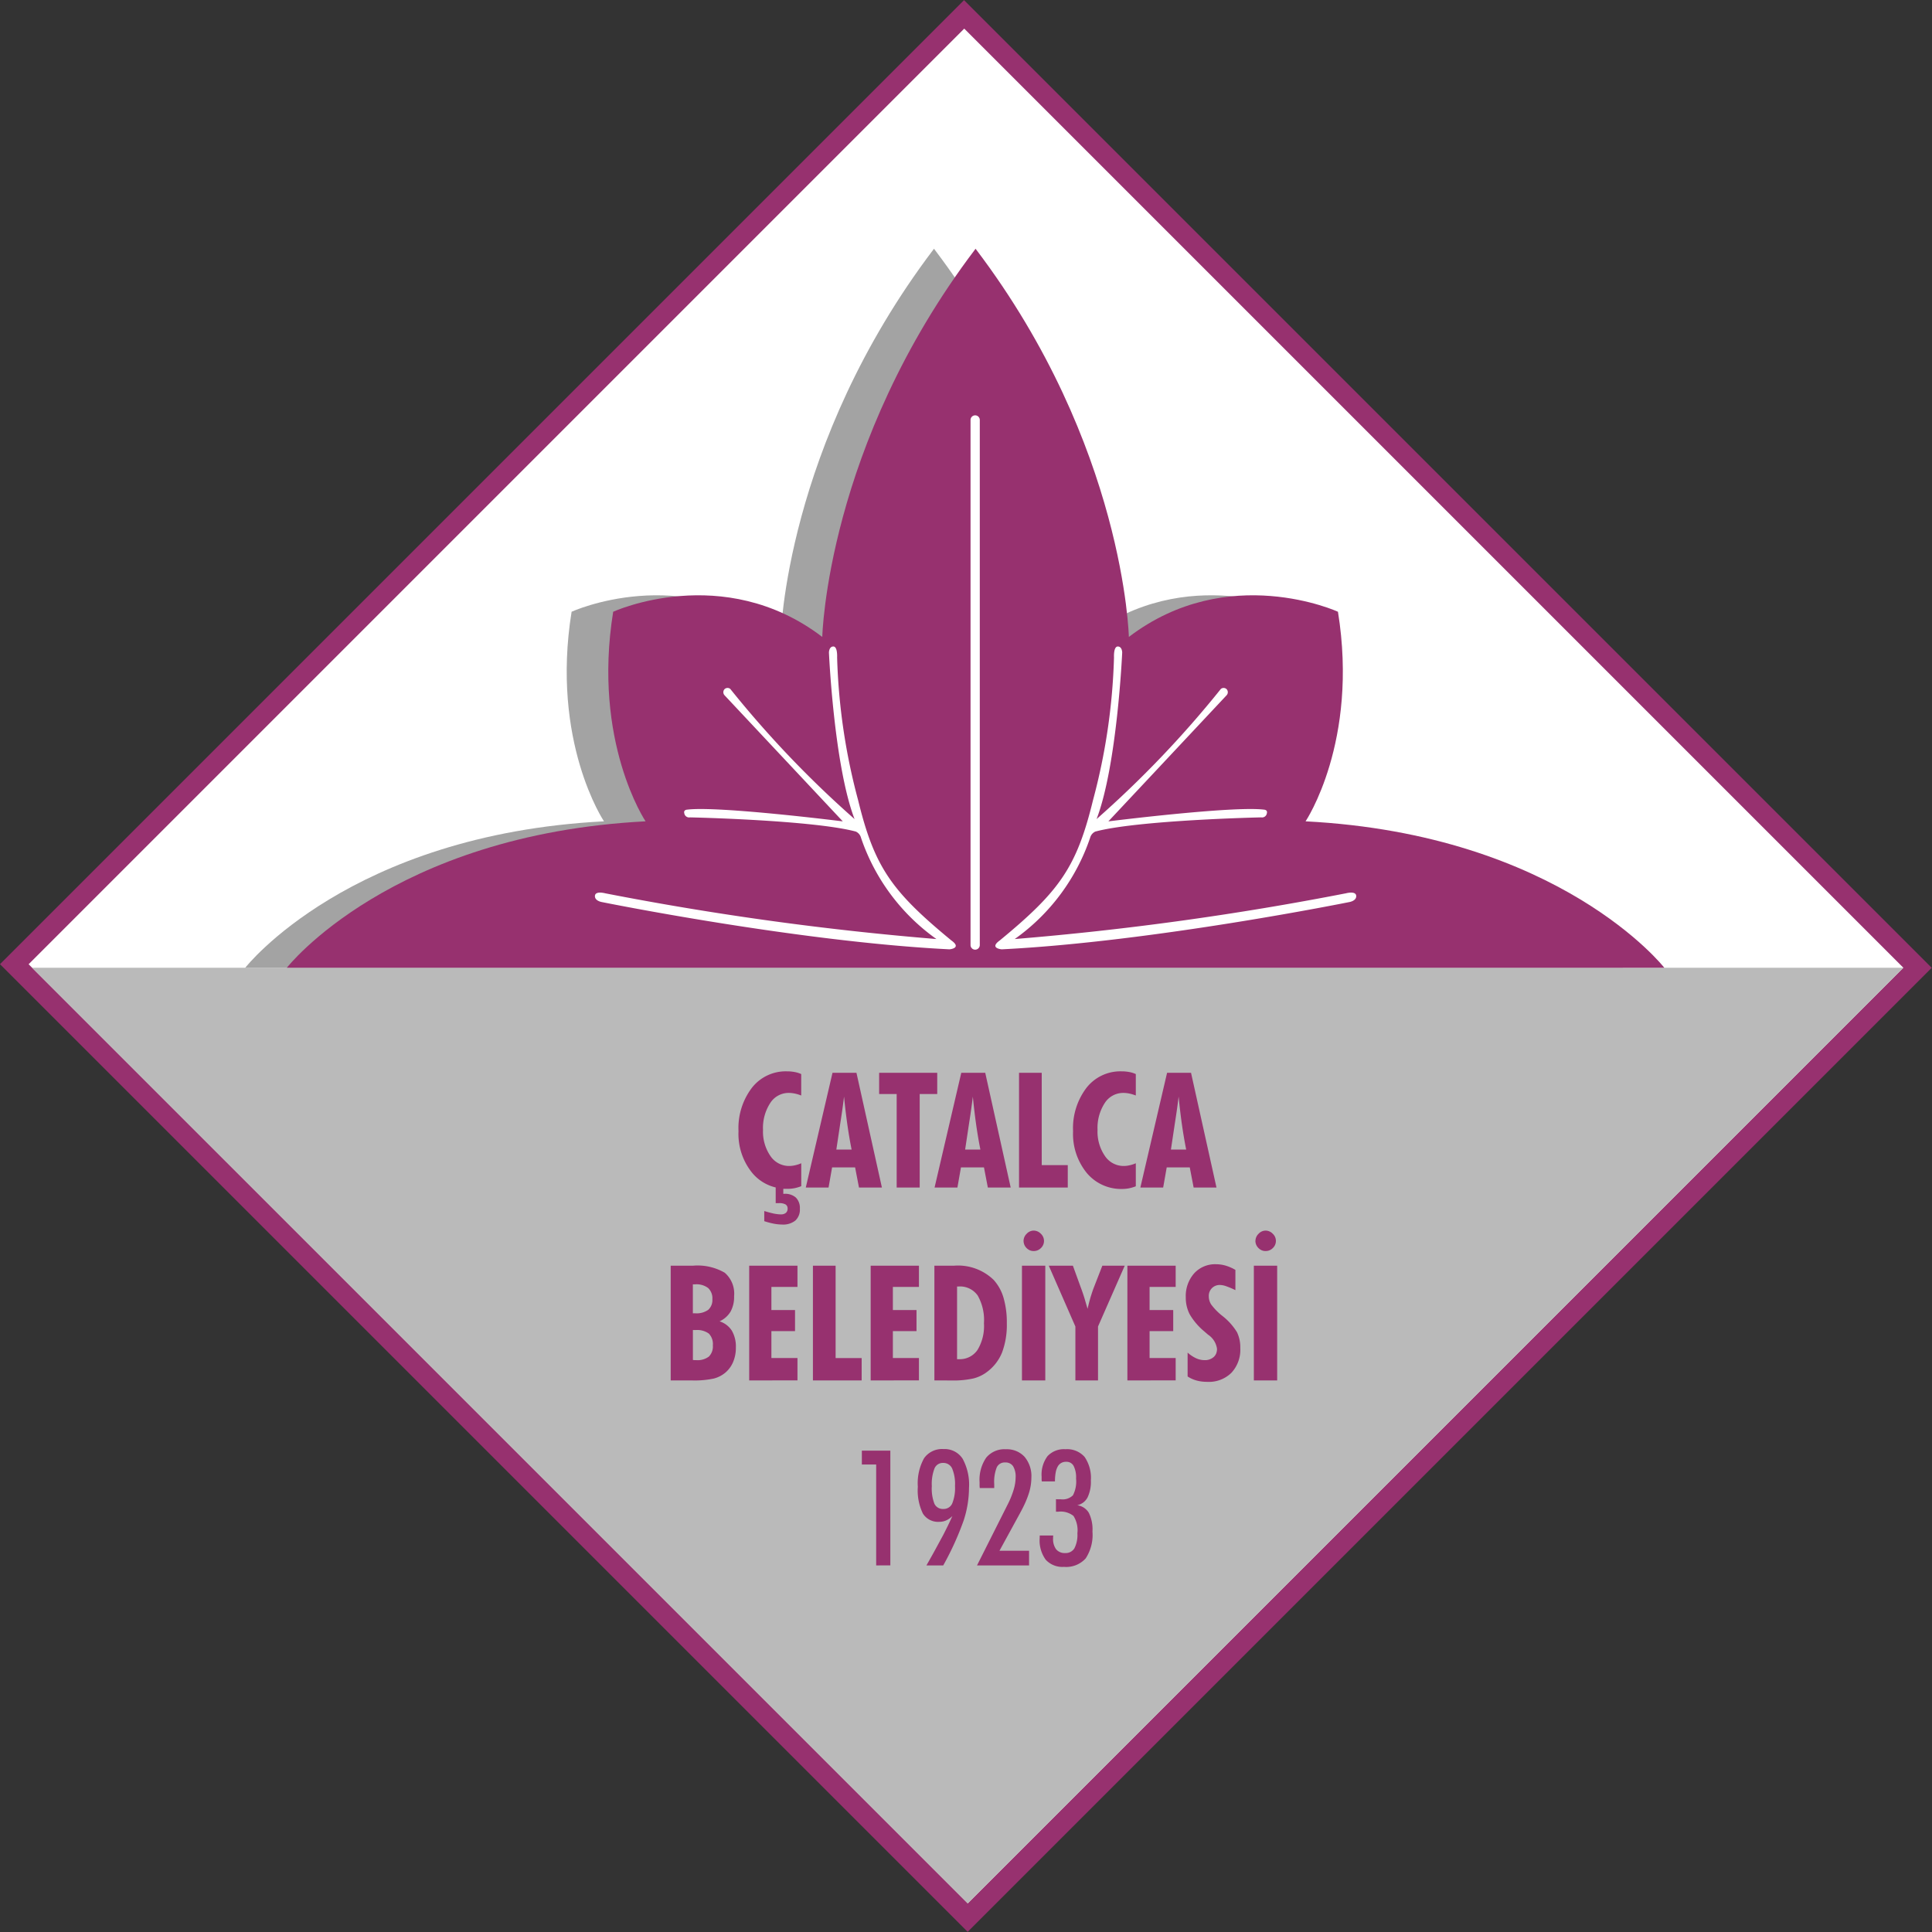 <svg id="Group_379" data-name="Group 379" xmlns="http://www.w3.org/2000/svg" width="166.996" height="166.996" viewBox="0 0 166.996 166.996">
  <rect x="0" y="0" width="166.996" height="166.996" fill="#333333" stroke="none"/>
  <g id="Group_376" data-name="Group 376" transform="translate(0 0)">
    <rect id="Rectangle_176" data-name="Rectangle 176" width="117.862" height="118.306" transform="matrix(0.707, -0.707, 0.707, 0.707, 0, 83.341)" fill="#97316f"/>
    <rect id="Rectangle_177" data-name="Rectangle 177" width="114.369" height="114.8" transform="translate(2.474 83.345) rotate(-45)" fill="#fff"/>
    <path id="Path_430" data-name="Path 430" d="M1711.021-281.18l-80.871,80.871-80.872-80.871Z" transform="translate(-1546.499 364.83)" fill="#bababa" fill-rule="evenodd"/>
    <path id="Path_431" data-name="Path 431" d="M1644.769-340.474h59.568s-8.986-11.518-31.01-12.657c0,0,4.614-6.865,2.8-18.116,0,0-9.509-4.355-18.074,2.178,0,0-.362-16.556-13.217-33.51-.01-.014-.015-.022-.034-.044l-.033.044c-12.854,16.954-13.217,33.51-13.217,33.51-8.565-6.533-18.074-2.178-18.074-2.178-1.815,11.251,2.8,18.116,2.8,18.116-22.024,1.139-31.01,12.657-31.01,12.657Z" transform="translate(-1564.071 424.124)" fill="#a3a3a3" fill-rule="evenodd"/>
    <path id="Path_432" data-name="Path 432" d="M1651.791-340.474h59.568s-8.987-11.518-31.01-12.657c0,0,4.614-6.865,2.8-18.116,0,0-9.509-4.355-18.074,2.178,0,0-.363-16.556-13.217-33.51-.01-.014-.015-.022-.033-.044,0,0-.022.029-.033.044-12.854,16.954-13.217,33.51-13.217,33.51-8.565-6.533-18.074-2.178-18.074-2.178-1.815,11.251,2.8,18.116,2.8,18.116-22.023,1.139-31.009,12.657-31.009,12.657Z" transform="translate(-1567.5 424.124)" fill="#97316f" fill-rule="evenodd"/>
    <path id="Path_433" data-name="Path 433" d="M1666.2-253.649a3.768,3.768,0,0,1-2.031-1.262,5.341,5.341,0,0,1-1.182-3.607,5.74,5.74,0,0,1,1.159-3.746,3.711,3.711,0,0,1,3.025-1.421,3.551,3.551,0,0,1,.659.058,2.364,2.364,0,0,1,.577.178v1.853a3.4,3.4,0,0,0-.556-.169q-.143-.028-.257-.041a2.324,2.324,0,0,0-.267-.014,1.882,1.882,0,0,0-1.6.878,3.939,3.939,0,0,0-.621,2.321,3.709,3.709,0,0,0,.635,2.247,1.938,1.938,0,0,0,1.632.869,2.258,2.258,0,0,0,.521-.065,2.622,2.622,0,0,0,.517-.171v1.983a3.52,3.52,0,0,1-.565.169,3,3,0,0,1-.587.06h-.4v.431h.081a1.4,1.4,0,0,1,1.008.326,1.272,1.272,0,0,1,.343.971,1.277,1.277,0,0,1-.392,1.015,1.689,1.689,0,0,1-1.15.343,4.02,4.02,0,0,1-.711-.074,6.514,6.514,0,0,1-.825-.218v-.876c.086.028.2.06.343.1s.3.079.459.116c.109.021.22.04.332.054a2.461,2.461,0,0,0,.3.02.647.647,0,0,0,.433-.129.459.459,0,0,0,.151-.366.4.4,0,0,0-.181-.366,1.088,1.088,0,0,0-.556-.111h-.292v-1.356Zm5.244-3.276h1.319q-.212-1.061-.371-2.186t-.283-2.39q-.066.557-.146,1.12t-.171,1.141l-.348,2.316Zm-2.641,3.282,2.309-9.917h2.07l2.2,9.917H1673.4l-.334-1.738h-1.989l-.306,1.738Zm7.856,0h1.989v-8.081h1.516v-1.836h-5.021v1.836h1.516v8.081Zm5.916-3.282h1.319q-.212-1.061-.37-2.186t-.283-2.39q-.066.557-.146,1.12c-.051.375-.109.755-.171,1.141l-.348,2.316Zm-2.641,3.282,2.309-9.917h2.07l2.2,9.917h-1.975l-.334-1.738h-1.989l-.306,1.738Zm7.3,0v-9.917h1.962v7.984h2.251v1.933Zm10.094-.106a3.5,3.5,0,0,1-.568.171,2.975,2.975,0,0,1-.586.06,3.87,3.87,0,0,1-3.081-1.379,5.344,5.344,0,0,1-1.187-3.612,5.761,5.761,0,0,1,1.16-3.753,3.717,3.717,0,0,1,3.028-1.423,3.549,3.549,0,0,1,.658.058,2.361,2.361,0,0,1,.577.178v1.853a3.427,3.427,0,0,0-.556-.169q-.143-.028-.257-.041a2.313,2.313,0,0,0-.267-.014,1.891,1.891,0,0,0-1.607.878,3.944,3.944,0,0,0-.621,2.321,3.709,3.709,0,0,0,.635,2.247,1.944,1.944,0,0,0,1.634.869,2.263,2.263,0,0,0,.522-.065,2.566,2.566,0,0,0,.517-.171v1.994Zm3.035-3.176h1.319q-.212-1.061-.371-2.186t-.282-2.39q-.066.557-.146,1.12t-.171,1.141l-.348,2.316Zm-2.641,3.282,2.309-9.917h2.07l2.2,9.917h-1.975l-.334-1.738H1700l-.306,1.738Zm-38.677,10.873h.211a1.727,1.727,0,0,0,1.113-.3,1.134,1.134,0,0,0,.359-.923,1.207,1.207,0,0,0-.366-.962,1.663,1.663,0,0,0-1.12-.32h-.2v2.5Zm0,4.034.137.014h.142a1.638,1.638,0,0,0,1.1-.306,1.234,1.234,0,0,0,.345-.971,1.3,1.3,0,0,0-.345-1.017,1.712,1.712,0,0,0-1.14-.306h-.239v2.587Zm-1.92,1.767v-9.917h1.929a4.679,4.679,0,0,1,2.74.607,2.383,2.383,0,0,1,.812,2.035,2.619,2.619,0,0,1-.306,1.329,2.137,2.137,0,0,1-.95.839,1.968,1.968,0,0,1,1.061.807,2.73,2.73,0,0,1,.348,1.461,3.129,3.129,0,0,1-.225,1.217,2.461,2.461,0,0,1-.651.921,2.549,2.549,0,0,1-1.034.54,7.9,7.9,0,0,1-1.889.162Zm6.785,0v-9.917h4.173v1.836h-2.253v2h2.042v1.822h-2.042v2.323h2.253v1.933Zm5.509,0v-9.917h1.961v7.984h2.251v1.933Zm4.991,0v-9.917h4.173v1.836h-2.254v2h2.043v1.822h-2.043v2.323h2.254v1.933Zm7.469-1.836h.156a1.844,1.844,0,0,0,1.611-.8,3.977,3.977,0,0,0,.557-2.3,4.3,4.3,0,0,0-.536-2.395,1.868,1.868,0,0,0-1.658-.788h-.13v6.274Zm-1.961,1.836v-9.917h1.7a4.425,4.425,0,0,1,3.424,1.229,3.917,3.917,0,0,1,.851,1.541,7.534,7.534,0,0,1,.286,2.2,6.777,6.777,0,0,1-.41,2.529,3.915,3.915,0,0,1-1.3,1.683,3.241,3.241,0,0,1-1.2.57,7.943,7.943,0,0,1-1.861.169Zm7.569,0v-9.917h2.017v9.917Zm.139-12.06a.86.86,0,0,1,.269-.614.827.827,0,0,1,.608-.276.861.861,0,0,1,.614.269.844.844,0,0,1,.276.621.84.84,0,0,1-.262.615.856.856,0,0,1-.628.262.882.882,0,0,1-.327-.06.968.968,0,0,1-.292-.2.878.878,0,0,1-.257-.619Zm4.479,12.06v-4.66l-2.3-5.258h2.084l.651,1.794c.114.3.225.619.334.964l.285.972c.081-.357.169-.7.265-1.027.049-.158.095-.3.139-.433s.093-.272.153-.422l.719-1.847h1.935l-2.309,5.258v4.66Zm4.495,0v-9.917h4.173v1.836h-2.254v2h2.042v1.822h-2.042v2.323h2.254v1.933Zm5.205-.345v-2.061a2.909,2.909,0,0,0,.732.489,1.767,1.767,0,0,0,.73.164,1.143,1.143,0,0,0,.788-.264.847.847,0,0,0,.22-.308,1.052,1.052,0,0,0,.072-.413,1.761,1.761,0,0,0-.781-1.222l-.328-.285a5.563,5.563,0,0,1-1.249-1.466,3.122,3.122,0,0,1-.341-1.467,2.958,2.958,0,0,1,.723-2.075,2.445,2.445,0,0,1,1.892-.79,2.986,2.986,0,0,1,.816.116,3.837,3.837,0,0,1,.858.373v1.75a7.285,7.285,0,0,0-.818-.345,1.641,1.641,0,0,0-.51-.1.951.951,0,0,0-.7.271.947.947,0,0,0-.271.7,1.319,1.319,0,0,0,.2.707,5.148,5.148,0,0,0,.952.978,5.329,5.329,0,0,1,1.285,1.426,3.018,3.018,0,0,1,.285,1.368,2.926,2.926,0,0,1-.765,2.137,2.77,2.77,0,0,1-2.082.786,4.021,4.021,0,0,1-.48-.028,3.082,3.082,0,0,1-.452-.088,2.66,2.66,0,0,1-.781-.355Zm5.726.345v-9.917h2.016v9.917Zm.139-12.06a.863.863,0,0,1,.269-.614.83.83,0,0,1,.608-.276.86.86,0,0,1,.615.269.842.842,0,0,1,.276.621.841.841,0,0,1-.262.615.858.858,0,0,1-.629.262.88.88,0,0,1-.326-.06.969.969,0,0,1-.292-.2A.88.88,0,0,1,1707.665-249.029Z" transform="translate(-1599.153 356.288)" fill="#97316f" fill-rule="evenodd"/>
    <path id="Path_434" data-name="Path 434" d="M1690.656-189.828v-8.721h-1.238v-1.2h2.462v9.917Zm6.813-6.871a3.475,3.475,0,0,0-.248-1.511.826.826,0,0,0-.784-.477.77.77,0,0,0-.74.477,3.7,3.7,0,0,0-.232,1.526,3.662,3.662,0,0,0,.228,1.534.8.8,0,0,0,.772.441.8.8,0,0,0,.763-.472,3.535,3.535,0,0,0,.241-1.517Zm-.225,2.6a1.781,1.781,0,0,1-.521.373,1.438,1.438,0,0,1-.605.129,1.551,1.551,0,0,1-1.421-.707,4.565,4.565,0,0,1-.441-2.321,4.461,4.461,0,0,1,.54-2.469,1.9,1.9,0,0,1,1.681-.791,1.849,1.849,0,0,1,1.653.839,4.676,4.676,0,0,1,.549,2.53,9.151,9.151,0,0,1-.452,2.777,25.232,25.232,0,0,1-1.775,3.911H1695q.442-.775.823-1.474c.22-.406.42-.776.6-1.105.3-.58.577-1.143.821-1.692Zm2.128,4.272,2.645-5.258a7.681,7.681,0,0,0,.52-1.279,3.836,3.836,0,0,0,.173-1.064,1.749,1.749,0,0,0-.22-.975.772.772,0,0,0-.684-.324.752.752,0,0,0-.728.424,3.378,3.378,0,0,0-.218,1.44v.347h-1.252l-.014-.19v-.311a3.368,3.368,0,0,1,.575-2.128,2.042,2.042,0,0,1,1.7-.724,2.071,2.071,0,0,1,1.611.652,2.586,2.586,0,0,1,.591,1.8,4.525,4.525,0,0,1-.229,1.39,7.862,7.862,0,0,1-.3.779c-.116.265-.274.573-.466.927l-1.764,3.227h2.559v1.266Zm5.422-2.587h1.168l-.014.123v.116a1.485,1.485,0,0,0,.264.955.956.956,0,0,0,.784.322.876.876,0,0,0,.795-.41,2.536,2.536,0,0,0,.258-1.3,2.3,2.3,0,0,0-.341-1.5,1.781,1.781,0,0,0-1.312-.364h-.2v-1.08l.169.009h.259a1.273,1.273,0,0,0,1.039-.345,2.594,2.594,0,0,0,.271-1.449,2.189,2.189,0,0,0-.211-1.09.685.685,0,0,0-.636-.357.794.794,0,0,0-.726.387,1.646,1.646,0,0,0-.185.521,3.952,3.952,0,0,0-.065.788h-1.141l-.014-.155v-.257a2.655,2.655,0,0,1,.51-1.771,1.929,1.929,0,0,1,1.551-.6,2.01,2.01,0,0,1,1.655.666,3.2,3.2,0,0,1,.541,2.038,3.1,3.1,0,0,1-.29,1.47,1.315,1.315,0,0,1-.893.667,1.379,1.379,0,0,1,1.006.654,3.226,3.226,0,0,1,.315,1.616,3.711,3.711,0,0,1-.587,2.327,2.27,2.27,0,0,1-1.878.73,1.951,1.951,0,0,1-1.572-.614,2.811,2.811,0,0,1-.526-1.859Z" transform="translate(-1614.922 325.138)" fill="#97316f" fill-rule="evenodd"/>
    <path id="Path_435" data-name="Path 435" d="M1708.174-374.485h0a.4.4,0,0,1,.4.4V-328.7a.4.4,0,0,1-.4.4h0a.4.4,0,0,1-.4-.4v-45.385A.4.4,0,0,1,1708.174-374.485Z" transform="translate(-1623.884 410.386)" fill="#fff" fill-rule="evenodd"/>
    <path id="Path_436" data-name="Path 436" d="M1712.35-310.036c5.154-4.246,6.642-6.315,8.057-12.122a53.215,53.215,0,0,0,1.815-12.34s-.055-.944.327-.944.381.526.381.526-.436,9.745-2.213,14.391a90,90,0,0,0,10.743-11.251.376.376,0,0,1,.5.027.388.388,0,0,1,0,.517l-10.225,10.906s10.707-1.343,13.429-1.016c0,0,.354,0,.272.309a.423.423,0,0,1-.49.362c-.246,0-10.67.245-14.336,1.225a.82.82,0,0,0-.454.545,17.684,17.684,0,0,1-6.515,8.746,260.923,260.923,0,0,0,28.635-3.955s.835-.227.88.208-.562.544-.562.544-16.976,3.439-30.078,4.092C1712.515-309.265,1711.4-309.356,1712.35-310.036Z" transform="translate(-1625.931 391.323)" fill="#fff" fill-rule="evenodd"/>
    <path id="Path_437" data-name="Path 437" d="M1675.138-310.036c-5.153-4.246-6.642-6.315-8.057-12.122a53.177,53.177,0,0,1-1.815-12.34s.054-.944-.326-.944-.381.526-.381.526.435,9.745,2.214,14.391a89.98,89.98,0,0,1-10.743-11.251.376.376,0,0,0-.5.027.389.389,0,0,0,0,.517l10.226,10.906s-10.707-1.343-13.429-1.016c0,0-.354,0-.272.309a.423.423,0,0,0,.49.362c.245,0,10.67.245,14.336,1.225a.818.818,0,0,1,.453.545,17.686,17.686,0,0,0,6.515,8.746,260.935,260.935,0,0,1-28.635-3.955s-.835-.227-.88.208.563.544.563.544,16.976,3.439,30.078,4.092C1674.974-309.265,1676.09-309.356,1675.138-310.036Z" transform="translate(-1592.908 391.323)" fill="#fff" fill-rule="evenodd"/>
  </g>
</svg>
